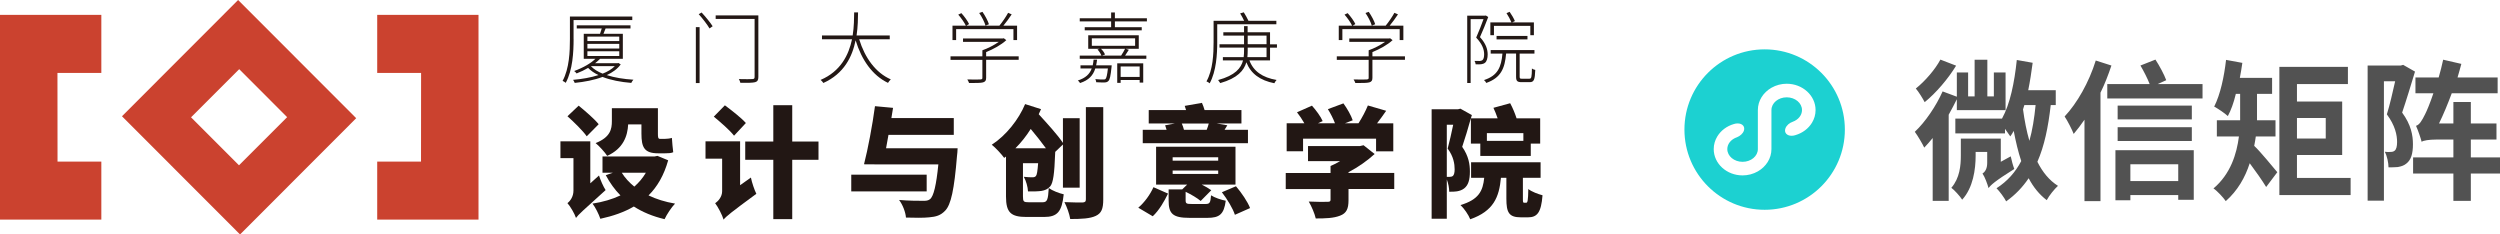 <svg xmlns="http://www.w3.org/2000/svg" xmlns:xlink="http://www.w3.org/1999/xlink" fill="none" version="1.1" width="405.18" height="38" viewBox="0 0 405.18 38"><g style="mix-blend-mode:passthrough"><g><g style="mix-blend-mode:passthrough"><g><g><path d="M61.135,26.186L61.135,35.587L77.553,35.587L77.553,2.413L61.135,2.413L61.135,11.82L68.247,11.82L68.235,26.186L61.135,26.186Z" fill="#CB422F" fill-opacity="1"/><path d="M16.424,26.186L16.424,35.587L0,35.587L0,2.413L16.424,2.413L16.424,11.82L9.312,11.82L9.324,26.186L16.424,26.186Z" fill="#CB422F" fill-opacity="1"/><path d="M57.621,19.048L38.647,0.054L38.593,0L19.769,18.843L19.824,18.897L38.798,37.891L38.906,38L57.729,19.157L57.621,19.048M30.908,18.958L30.962,19.012L38.768,11.211L46.537,18.988L38.731,26.79L38.792,26.85L30.908,18.958" fill="#CB422F" fill-opacity="1"/></g><g><g><g><path d="M97.082,28.443C97.317,29.203,97.805,30.283,98.154,30.808C94.442,34.151,93.724,34.796,93.351,35.321C93.134,34.639,92.435,33.445,91.964,32.92C92.435,32.57,92.941,31.846,92.941,30.904L92.941,25.625L90.831,25.625L90.831,22.91L95.671,22.91L95.671,29.71L97.082,28.443M95.093,22.089C94.466,21.19,93.043,19.803,91.97,18.843L93.785,17.124C94.839,17.986,96.34,19.272,97.027,20.134L95.093,22.089M108.292,25.981C107.611,28.406,106.532,30.259,105.11,31.671C106.358,32.274,107.804,32.727,109.407,32.998C108.823,33.601,108.063,34.76,107.708,35.52C105.797,35.068,104.152,34.386,102.729,33.469C101.168,34.386,99.354,35.013,97.299,35.46C97.063,34.736,96.497,33.601,96.027,32.998C97.708,32.745,99.227,32.292,100.559,31.671C99.625,30.729,98.842,29.637,98.179,28.388L99.33,27.996L97.648,27.996L97.648,25.359L106.086,25.359L106.556,25.263L108.292,25.981M101.807,20.158C101.711,22.071,101.005,24.086,98.408,25.263C98.076,24.714,97.057,23.604,96.533,23.193C98.932,22.234,99.167,20.925,99.167,19.634L99.167,17.54L106.629,17.54L106.629,21.685C106.629,22.252,106.665,22.506,106.96,22.506L107.762,22.506C108.093,22.506,108.624,22.445,108.895,22.349C108.955,23.055,109.01,24.032,109.112,24.672C108.781,24.829,108.274,24.847,107.804,24.847L106.671,24.847C104.405,24.847,103.959,23.869,103.959,21.643L103.959,20.158L101.807,20.158M100.77,27.996C101.295,28.835,101.982,29.577,102.802,30.247C103.543,29.601,104.17,28.859,104.676,27.996L100.77,27.996" fill="#221714" fill-opacity="1"/><path d="M121.703,28.775C121.86,29.595,122.288,30.826,122.583,31.411C118.485,34.422,117.683,35.068,117.273,35.593C117.056,34.85,116.375,33.541,115.905,32.932C116.411,32.6,117.038,31.894,117.038,30.995L117.038,25.715L114.344,25.715L114.344,22.904L119.949,22.904L119.949,30.017L121.703,28.775M118.967,21.993C118.304,21.13,116.797,19.821,115.688,18.903L117.484,17.069C118.575,17.89,120.16,19.103,120.883,19.941L118.967,21.993M132.655,25.903L128.399,25.903L128.399,35.52L125.331,35.52L125.331,25.903L120.781,25.903L120.781,22.934L125.331,22.934L125.331,17.051L128.399,17.051L128.399,22.934L132.655,22.934L132.655,25.903" fill="#221714" fill-opacity="1"/><path d="M150.188,31.025L137.965,31.025L137.965,28.31L150.188,28.31L150.188,31.025M155.203,24.026Q155.167,24.865,155.106,25.239C154.654,30.754,154.13,33.155,153.196,34.132C152.454,34.917,151.713,35.128,150.58,35.225C149.7,35.321,148.259,35.303,146.831,35.261C146.771,34.422,146.325,33.209,145.716,32.407C147.277,32.546,148.916,32.546,149.621,32.546C150.092,32.546,150.405,32.527,150.712,32.292C151.315,31.846,151.749,29.987,152.081,26.645L142.533,26.645L140.032,26.627C140.659,24.183,141.4,20.291,141.81,17.208L144.739,17.48L144.468,19.139L154.582,19.139L154.582,21.854L143.998,21.854C143.877,22.596,143.745,23.338,143.606,24.026L155.203,24.026" fill="#221714" fill-opacity="1"/><path d="M168.963,32.781C169.723,32.781,169.861,32.407,169.976,30.476C170.56,30.904,171.675,31.333,172.399,31.49C172.103,34.307,171.38,35.164,169.216,35.164L166.365,35.164C163.828,35.164,163.044,34.44,163.044,31.84L163.044,25.372L162.749,25.589C162.321,24.985,161.345,23.93,160.736,23.459C163.056,21.957,165.112,19.356,166.142,16.87L168.722,17.691C168.607,17.962,168.487,18.24,168.348,18.511C169.716,20.014,171.416,21.854,172.272,23.163L172.272,19.157L174.984,19.157L174.984,30.416L172.272,30.416L172.272,23.417L171.024,24.611L171.006,24.943C170.892,28.129,170.693,29.595,170.229,30.18C169.819,30.669,169.349,30.844,168.8,30.941C168.294,31.019,167.492,31.037,166.612,31.019C166.576,30.295,166.299,29.299,165.931,28.654C166.516,28.732,167.046,28.732,167.336,28.732C167.589,28.732,167.746,28.696,167.902,28.515C168.059,28.322,168.155,27.731,168.252,26.446L165.793,26.446L165.793,31.822C165.793,32.684,165.907,32.781,166.751,32.781L168.963,32.781M169.512,24.026C168.806,23.049,167.908,21.932,167.052,20.901C166.329,22.053,165.491,23.109,164.575,24.026L169.512,24.026M178.806,17.359L178.806,32.328C178.806,33.855,178.51,34.555,177.594,34.989C176.678,35.424,175.31,35.496,173.453,35.496C173.339,34.718,172.905,33.505,172.513,32.757C173.682,32.817,175.033,32.817,175.442,32.817C175.834,32.799,175.991,32.678,175.991,32.31L175.991,17.359L178.806,17.359" fill="#221714" fill-opacity="1"/><path d="M184.483,33.662C185.478,32.823,186.418,31.532,186.943,30.337L189.305,31.375C188.678,32.666,187.859,34.09,186.828,35.05L184.483,33.662M202.27,23.205L185.207,23.205L185.207,21.033L189.07,21.033C188.992,20.78,188.913,20.527,188.835,20.309L190.396,20.014L186.177,20.014L186.177,17.842L192.228,17.842C192.168,17.606,192.09,17.371,192.011,17.16L194.802,16.671C194.959,17.021,195.115,17.431,195.23,17.842L201.203,17.842L201.203,20.014L197.201,20.014L198.919,20.309L198.467,21.033L202.258,21.033L202.258,23.205L202.27,23.205M195.399,33.058C196.062,33.058,196.182,32.865,196.279,31.653C196.827,32.027,197.936,32.395,198.66,32.534C198.364,34.742,197.647,35.309,195.67,35.309L192.801,35.309C190.047,35.309,189.402,34.627,189.402,32.491L189.402,30.693L191.608,30.693L192.409,29.915L187.37,29.915L187.37,23.779L200.239,23.779L200.239,29.915L194.754,29.915C195.357,30.211,195.923,30.542,196.315,30.832L194.597,32.57C194.067,32.117,193.096,31.532,192.156,31.085L192.156,32.455C192.156,33.004,192.313,33.059,193.151,33.059L195.399,33.058M190.053,26.041L197.436,26.041L197.436,25.492L190.053,25.492L190.053,26.041M190.053,28.189L197.436,28.189L197.436,27.64L190.053,27.64L190.053,28.189M191.535,20.02C191.674,20.333,191.806,20.701,191.885,21.033L195.574,21.033C195.712,20.701,195.827,20.327,195.905,20.02L191.535,20.02M200.317,30.186C201.215,31.242,202.21,32.69,202.601,33.722L200.142,34.814C199.829,33.819,198.913,32.292,198.033,31.158L200.317,30.186" fill="#221714" fill-opacity="1"/><path d="M225.975,30.633L218.556,30.633L218.556,32.449C218.556,33.837,218.224,34.561,217.187,34.953C216.151,35.363,214.843,35.406,213.246,35.406C213.071,34.603,212.54,33.39,212.112,32.666C213.203,32.727,214.746,32.727,215.138,32.709C215.53,32.709,215.644,32.63,215.644,32.377L215.644,30.639L208.382,30.639L208.382,28.038L215.644,28.038L215.644,26.904C216.151,26.687,216.699,26.415,217.187,26.12L211.992,26.12L211.992,23.676L220.406,23.676L220.991,23.537L222.787,24.961C221.636,26.017,220.153,27.073,218.55,27.912L218.55,28.026L225.969,28.026L225.969,30.633L225.975,30.633M211.19,24.515L208.532,24.515L208.532,19.977L211.401,19.977C211.07,19.392,210.618,18.728,210.208,18.198L212.631,17.124C213.294,17.866,214.053,18.885,214.367,19.627L213.607,19.977L216.362,19.977C216.091,19.253,215.638,18.372,215.211,17.691L217.73,16.755C218.333,17.576,218.978,18.71,219.237,19.495L217.965,19.983L220.171,19.983C220.756,19.084,221.34,17.968,221.696,17.093L224.661,17.956C224.173,18.662,223.667,19.362,223.179,19.99L225.813,19.99L225.813,24.527L223.022,24.527L223.022,22.475L211.19,22.475L211.19,24.515" fill="#221714" fill-opacity="1"/><path d="M238.385,19.181C237.957,20.744,237.427,22.463,236.981,23.797C238.036,25.299,238.229,26.669,238.229,27.785C238.229,29.173,237.957,30.03,237.294,30.542C236.963,30.796,236.571,30.935,236.125,31.013C235.794,31.073,235.342,31.073,234.878,31.073C234.878,30.524,234.739,29.728,234.486,29.082L234.486,35.454L232.027,35.454L232.027,17.709L236.3,17.709L236.692,17.612L238.548,18.65L238.391,19.175L242.725,19.175C242.532,18.59,242.273,17.98,242.044,17.474L244.756,16.731C245.166,17.474,245.558,18.433,245.793,19.175L249.62,19.175L249.62,23.278L248.095,23.278L248.095,25.269L239.916,25.269L239.916,23.278L238.391,23.278L238.391,19.181L238.385,19.181M234.486,28.66C234.661,28.66,234.835,28.678,234.974,28.66C235.149,28.66,235.324,28.624,235.462,28.521C235.655,28.364,235.757,27.99,235.757,27.447C235.757,26.584,235.583,25.353,234.624,24.086C234.92,22.994,235.269,21.468,235.522,20.219L234.486,20.219L234.486,28.66M247.348,32.859C247.583,32.859,247.661,32.546,247.698,30.633C248.204,31.061,249.319,31.472,250,31.647C249.783,34.44,249.144,35.224,247.637,35.224L246.504,35.224C244.551,35.224,244.141,34.446,244.141,32.196L244.141,28.817L243.261,28.817C242.966,31.96,242.068,34.211,238.283,35.538C238.012,34.832,237.288,33.776,236.704,33.233C239.669,32.352,240.338,30.947,240.549,28.817L238.422,28.817L238.422,26.295L249.687,26.295L249.687,28.817L246.818,28.817L246.818,32.177C246.818,32.781,246.836,32.859,247.035,32.859L247.348,32.859M240.983,21.582L240.983,22.831L246.896,22.831L246.896,21.582L240.983,21.582" fill="#221714" fill-opacity="1"/></g></g><g><path d="M92.965,6.335C92.965,8.393,92.826,11.349,91.687,13.425C91.597,13.322,91.332,13.172,91.181,13.111C92.278,11.09,92.368,8.32,92.368,6.323L92.368,2.685L102.476,2.685L102.476,3.252L92.959,3.252L92.959,6.335L92.965,6.335M100.602,10.438C100.071,11.168,99.288,11.742,98.341,12.17C99.601,12.586,101.096,12.816,102.657,12.918C102.53,13.045,102.392,13.274,102.313,13.437C100.62,13.298,98.992,12.997,97.654,12.466C96.304,12.984,94.713,13.274,93.146,13.437C93.098,13.286,92.971,13.069,92.881,12.942C94.297,12.816,95.744,12.574,96.997,12.17C96.328,11.856,95.762,11.464,95.316,11.005C94.761,11.331,94.14,11.639,93.447,11.904C93.357,11.778,93.194,11.591,93.055,11.512C94.58,10.957,95.792,10.221,96.503,9.527L94.61,9.527L94.61,5.473L97.25,5.473C97.329,5.207,97.437,4.893,97.528,4.616L93.477,4.616L93.477,4.109L102.187,4.109L102.187,4.616L98.148,4.616C98.034,4.917,97.919,5.207,97.805,5.473L100.945,5.473L100.945,9.527L97.262,9.527C97.021,9.768,96.744,10.01,96.443,10.245L100.101,10.245L100.228,10.209L100.602,10.438M95.201,6.661L100.366,6.661L100.366,5.931L95.201,5.931L95.201,6.661M95.201,7.862L100.366,7.862L100.366,7.114L95.201,7.114L95.201,7.862M95.201,9.075L100.366,9.075L100.366,8.314L95.201,8.314L95.201,9.075M95.78,10.734C96.232,11.217,96.889,11.621,97.672,11.935C98.468,11.621,99.149,11.217,99.643,10.722L95.792,10.722L95.78,10.734" fill="#231815" fill-opacity="1"/><path d="M112.777,4.399L113.385,4.399L113.385,13.461L112.777,13.461L112.777,4.399M113.711,2.027C114.356,2.721,115.127,3.656,115.501,4.254L114.995,4.61C114.639,4,113.886,3.005,113.241,2.299L113.711,2.027M122.909,12.466C122.909,12.997,122.758,13.214,122.378,13.322C121.974,13.425,121.215,13.437,119.991,13.425C119.967,13.25,119.853,12.997,119.75,12.816C120.775,12.84,121.697,12.84,121.956,12.816C122.209,12.803,122.3,12.725,122.3,12.472L122.3,3.071L115.989,3.071L115.989,2.492L122.908,2.492L122.909,12.466" fill="#231815" fill-opacity="1"/><path d="M139.248,6.359C140.159,9.34,141.901,11.79,144.372,12.864C144.209,13.003,144.028,13.256,143.92,13.431C141.382,12.218,139.64,9.702,138.67,6.534C138.139,9.165,136.801,11.941,133.444,13.449C133.342,13.286,133.155,13.069,132.992,12.954C136.271,11.554,137.561,8.876,138.091,6.359L133.221,6.359L133.221,5.75L138.194,5.75C138.423,4.308,138.423,2.969,138.435,2.009L139.068,2.009C139.056,2.993,139.044,4.32,138.827,5.75L144.203,5.75L144.203,6.359L139.248,6.359Z" fill="#231815" fill-opacity="1"/><path d="M165.1,9.696L159.826,9.696L159.826,12.604C159.826,13.045,159.699,13.238,159.319,13.353C158.928,13.455,158.246,13.455,157.059,13.455C157.011,13.28,156.884,13.051,156.77,12.876C157.855,12.9,158.65,12.9,158.903,12.876C159.169,12.852,159.217,12.785,159.217,12.61L159.217,9.702L154.052,9.702L154.052,9.135L159.217,9.135L159.217,8.151C160.115,7.838,161.134,7.307,161.869,6.788L156.077,6.788L156.077,6.233L162.55,6.233L162.689,6.197L163.092,6.51C162.273,7.271,160.983,7.976,159.826,8.441L159.826,9.135L165.1,9.135L165.1,9.696M154.95,6.498L154.371,6.498L154.371,4.163L156.541,4.163C156.3,3.656,155.781,2.914,155.305,2.371L155.812,2.13C156.306,2.673,156.848,3.421,157.059,3.898L156.619,4.163L161.971,4.163C162.454,3.584,163.056,2.697,163.388,2.076L163.966,2.329C163.563,2.938,163.068,3.632,162.616,4.163L164.84,4.163L164.84,6.498L164.25,6.498L164.25,4.718L154.962,4.718L154.962,6.498L154.95,6.498M159.723,4.151C159.573,3.596,159.133,2.733,158.699,2.106L159.229,1.919C159.669,2.552,160.115,3.385,160.278,3.928L159.723,4.151" fill="#231815" fill-opacity="1"/><path d="M180.174,10.595Q180.162,10.77,180.15,10.861C179.999,12.327,179.872,12.918,179.631,13.135C179.469,13.298,179.288,13.353,178.999,13.365C178.733,13.365,178.215,13.365,177.673,13.328C177.66,13.178,177.594,12.972,177.522,12.822C178.088,12.882,178.619,12.882,178.8,12.882C178.986,12.882,179.101,12.882,179.179,12.791C179.318,12.641,179.445,12.182,179.559,11.096L177.516,11.096C177.16,12.23,176.467,12.991,175.045,13.461C174.984,13.334,174.804,13.135,174.689,13.045C175.949,12.641,176.606,12.007,176.937,11.096L175.117,11.096L175.117,10.589L177.1,10.589C177.16,10.299,177.214,10.01,177.239,9.666L177.805,9.666C177.769,9.992,177.715,10.299,177.654,10.589L180.174,10.589L180.174,10.595M185.882,2.963L185.882,3.469L180.692,3.469L180.692,4.405L185.044,4.405L185.044,4.911L175.804,4.911L175.804,4.405L180.083,4.405L180.083,3.469L174.996,3.469L174.996,2.963L180.083,2.963L180.083,2.015L180.692,2.015L180.692,2.963L185.882,2.963M182.952,8.067C182.747,8.381,182.549,8.725,182.344,9.014L185.791,9.014L185.791,9.533L174.996,9.533L174.996,9.014L178.516,9.014C178.402,8.725,178.137,8.296,177.871,8.019L178.227,7.904L176.371,7.904L176.371,5.72L184.562,5.72L184.562,7.904L182.428,7.904L182.952,8.067M176.955,7.421L183.971,7.421L183.971,6.209L176.955,6.209L176.955,7.421M178.432,7.904C178.733,8.182,178.998,8.562,179.089,8.839L178.595,9.014L181.699,9.014C181.928,8.67,182.193,8.218,182.344,7.904L178.432,7.904M181.072,10.263L185.285,10.263L185.285,13.383L184.706,13.383L184.706,12.966L181.626,12.966L181.626,13.431L181.072,13.431L181.072,10.263M181.626,10.77L181.626,12.466L184.706,12.466L184.706,10.77L181.626,10.77" fill="#231815" fill-opacity="1"/><path d="M197.279,3.922L197.279,6.818C197.279,8.779,197.129,11.542,196.056,13.503C195.941,13.389,195.688,13.25,195.537,13.19C196.586,11.319,196.689,8.707,196.689,6.836L196.689,3.373L201.637,3.373C201.462,2.993,201.221,2.528,200.992,2.172L201.583,1.997C201.86,2.426,202.149,2.969,202.342,3.373L206.863,3.373L206.863,3.928L197.279,3.928L197.279,3.922M205.85,9.787L202.493,9.787C203.15,11.554,204.614,12.568,206.899,12.96C206.784,13.087,206.609,13.316,206.531,13.491C204.223,13.027,202.734,11.953,201.999,10.094C201.619,11.422,200.57,12.671,197.767,13.467C197.689,13.34,197.538,13.111,197.424,12.972C200.178,12.224,201.137,11.054,201.462,9.787L198.195,9.787L198.195,9.256L201.565,9.256C201.613,8.888,201.625,8.538,201.625,8.17L201.625,7.717L197.647,7.717L197.647,7.174L201.625,7.174L201.625,5.774L198.268,5.774L198.268,5.231L201.625,5.231L201.625,4.236L202.204,4.236L202.204,5.231L205.838,5.231L205.838,7.18L206.959,7.18L206.959,7.723L205.838,7.723L205.838,9.787L205.85,9.787M205.271,9.256L205.271,7.717L202.216,7.717L202.216,8.17C202.216,8.538,202.204,8.888,202.167,9.256L205.271,9.256M202.216,7.168L205.271,7.168L205.271,5.768L202.216,5.768L202.216,7.168" fill="#231815" fill-opacity="1"/><path d="M227.705,9.696L222.431,9.696L222.431,12.604C222.431,13.045,222.305,13.238,221.925,13.353C221.533,13.455,220.852,13.455,219.665,13.455C219.616,13.28,219.49,13.051,219.375,12.876C220.46,12.9,221.256,12.9,221.509,12.876C221.774,12.852,221.822,12.785,221.822,12.61L221.822,9.702L216.657,9.702L216.657,9.135L221.822,9.135L221.822,8.151C222.72,7.838,223.739,7.307,224.474,6.788L218.682,6.788L218.682,6.233L225.155,6.233L225.294,6.197L225.698,6.51C224.878,7.271,223.588,7.976,222.431,8.441L222.431,9.135L227.705,9.135L227.705,9.696M217.555,6.498L216.976,6.498L216.976,4.163L219.146,4.163C218.905,3.656,218.387,2.914,217.911,2.371L218.417,2.13C218.911,2.673,219.454,3.421,219.665,3.898L219.225,4.163L224.577,4.163C225.059,3.584,225.662,2.697,225.993,2.076L226.572,2.329C226.168,2.938,225.674,3.632,225.222,4.163L227.446,4.163L227.446,6.498L226.849,6.498L226.849,4.718L217.561,4.718L217.561,6.498L217.555,6.498M222.329,4.151C222.178,3.596,221.738,2.733,221.304,2.106L221.834,1.919C222.274,2.552,222.72,3.385,222.883,3.928L222.329,4.151" fill="#231815" fill-opacity="1"/><path d="M241.2,2.757C240.82,3.783,240.314,5.008,239.862,6.016C240.845,7.09,241.11,8.025,241.11,8.833C241.11,9.425,240.971,9.968,240.646,10.197C240.495,10.312,240.266,10.384,240.037,10.414C239.76,10.438,239.446,10.438,239.163,10.426C239.151,10.263,239.085,10.034,238.976,9.871C239.302,9.883,239.597,9.895,239.82,9.883C239.995,9.871,240.133,9.835,240.248,9.756C240.465,9.606,240.537,9.201,240.537,8.797C240.537,8.049,240.26,7.168,239.247,6.094C239.687,5.08,240.133,3.97,240.435,3.101L238.349,3.101L238.349,13.449L237.795,13.449L237.795,2.534L240.712,2.534L240.814,2.51L241.2,2.757M247.878,12.755C248.192,12.755,248.258,12.538,248.282,11.09C248.421,11.217,248.65,11.307,248.825,11.331C248.764,12.924,248.608,13.316,247.927,13.316L246.637,13.316C245.907,13.316,245.715,13.141,245.715,12.429L245.715,8.676L244.099,8.676C243.894,11.102,243.243,12.616,240.881,13.443C240.82,13.292,240.64,13.063,240.513,12.978C242.749,12.26,243.316,10.867,243.503,8.682L241.598,8.682L241.598,8.115L248.692,8.115L248.692,8.682L246.293,8.682L246.293,12.435C246.293,12.713,246.354,12.761,246.685,12.761L247.878,12.761L247.878,12.755M242.122,5.702L241.544,5.702L241.544,3.632L244.967,3.632C244.792,3.204,244.461,2.582,244.16,2.13L244.666,1.913C245.009,2.395,245.359,3.011,245.522,3.415L245.07,3.632L248.602,3.632L248.602,5.702L248.023,5.702L248.023,4.187L242.128,4.187L242.128,5.702L242.122,5.702M242.55,6.384L242.55,5.829L247.559,5.829L247.559,6.384L242.55,6.384" fill="#231815" fill-opacity="1"/></g></g></g></g><g style="mix-blend-mode:passthrough"><path d="M314.484,9.659C313.672,11.206,312.016,13.143,310.5,14.347C310.953,14.862,311.625,15.964,311.937,16.557C313.766,15.081,315.734,12.776,317.031,10.643L314.484,9.659M317.148,17.854L325.047,17.854L325.047,11.745L323.148,11.745L323.148,15.62L322.094,15.62L322.094,9.682L320.031,9.682L320.031,15.62L318.977,15.62L318.977,11.745L317.148,11.745L317.148,15.675L314.844,14.815C313.789,17.182,312.039,19.776,310.336,21.362C310.789,21.956,311.602,23.354,311.867,23.925C312.297,23.472,312.781,22.94,313.234,22.37L313.234,32.557L315.828,32.557L315.828,18.589C316.336,17.714,316.742,16.87,317.148,16.081L317.148,17.854M324.273,26.222L324.273,22.464L317.797,22.464L317.797,25.214C317.797,26.815,317.625,28.862,316.258,30.44C316.719,30.761,317.68,31.823,318.016,32.362C319.789,30.417,320.195,27.456,320.195,25.237L320.195,24.62L322.07,24.62L322.07,26.401C322.07,27.386,321.688,27.878,321.305,28.12C321.688,28.667,322.117,29.847,322.289,30.487C322.648,29.995,323.242,29.409,326.461,27.386C326.266,26.893,326.008,25.956,325.883,25.339L324.273,26.222M329.914,17.026C329.703,19.198,329.391,21.12,328.906,22.823C328.453,21.261,328.117,19.534,327.875,17.729C327.953,17.487,328.023,17.268,328.094,17.026L329.914,17.026M333.18,17.026L333.18,14.62L328.719,14.62C329.008,13.198,329.242,11.675,329.438,10.175L326.867,9.722C326.484,13.37,325.789,16.831,324.469,19.222L316.906,19.222L316.906,21.62L324.953,21.62L324.953,20.878C325.289,21.362,325.625,21.839,325.813,22.104C326.008,21.839,326.195,21.55,326.367,21.214C326.703,22.972,327.086,24.597,327.586,26.104C326.633,27.925,325.336,29.378,323.578,30.511C324.063,30.979,324.875,32.089,325.141,32.636C326.633,31.573,327.805,30.339,328.789,28.886C329.555,30.339,330.516,31.526,331.719,32.44C332.102,31.698,332.969,30.636,333.539,30.12C332.125,29.229,331.047,27.901,330.203,26.222C331.336,23.643,331.961,20.612,332.367,17.026L333.18,17.026M339.664,9.807C338.555,13.37,336.633,16.729,334.617,18.878C335.078,19.55,335.844,21.057,336.086,21.706C336.664,21.034,337.258,20.237,337.836,19.401L337.836,32.597L340.43,32.597L340.43,15.018C341.125,13.62,341.703,12.104,342.203,10.62L339.664,9.807M353.031,26.62L353.031,29.347L345.273,29.347L345.273,26.62L353.031,26.62M342.852,32.456L345.273,32.456L345.273,31.62L353.031,31.62L353.031,32.378L355.547,32.378L355.547,24.347L342.852,24.347L342.852,32.456M343.211,22.854L355.234,22.854L355.234,20.62L343.211,20.62L343.211,22.854M355.234,17.12L343.211,17.12L343.211,19.354L355.234,19.354L355.234,17.12M349.719,13.62L351.086,12.995C350.75,12.081,350.008,10.69,349.336,9.659L346.906,10.62C347.438,11.526,348.039,12.69,348.398,13.62L341.531,13.62L341.531,15.956L356.969,15.956L356.969,13.62L349.719,13.62M368.797,22.12L368.797,19.487L365.797,19.487C365.797,19.097,365.797,18.839,365.797,18.573L365.797,15.214L368.242,15.214L368.242,12.62L363.016,12.62C363.18,11.815,363.297,11.003,363.422,10.19L360.781,9.706C360.469,12.432,359.867,15.276,358.859,17.276C359.484,17.612,360.586,18.354,361.07,18.815C361.57,17.878,362.008,16.722,362.367,15.214L363.063,15.214L363.063,18.55L363.063,19.487L359.289,19.487L359.289,22.12L362.867,22.12C362.508,24.932,361.523,28.19,358.742,30.542C359.313,30.901,360.352,32.026,360.734,32.597C362.656,30.901,363.875,28.761,364.617,26.456C365.578,27.737,366.688,29.323,367.281,30.307L369.086,27.909C368.508,27.229,366.352,24.573,365.344,23.636C365.461,23.104,365.531,22.581,365.602,22.12L368.797,22.12M376.938,19.12L376.938,22.456L372.273,22.456L372.273,19.12L376.938,19.12M372.273,28.839L372.273,25.12L379.602,25.12L379.602,16.456L372.273,16.456L372.273,13.62L380.531,13.62L380.531,10.839L369.422,10.839L369.422,31.62L380.969,31.62L380.969,28.839L372.273,28.839M389.484,10.511L389.102,10.62L383.727,10.62L383.727,32.526L386.367,32.526L386.367,13.167L388.188,13.167C387.805,14.878,387.328,16.979,386.844,18.534C388.188,20.347,388.5,21.878,388.5,23.011C388.5,23.706,388.383,24.214,388.094,24.432C387.922,24.573,387.711,24.62,387.469,24.62C387.203,24.651,386.891,24.651,386.508,24.597C386.891,25.323,387.109,26.401,387.109,27.12C387.633,27.12,388.188,27.12,388.617,27.073C389.148,26.979,389.625,26.831,389.992,26.518C390.758,25.94,391.07,24.932,391.07,23.37C391.07,21.948,390.781,20.245,389.32,18.245C389.992,16.276,390.781,13.659,391.406,11.604L389.484,10.511M405.18,25.511L400.453,25.511L400.453,22.62L404.609,22.62L404.609,20.011L400.453,20.011L400.453,16.534L397.625,16.534L397.625,20.011L395.297,20.011C396.016,18.542,396.711,16.862,397.359,15.12L404.797,15.12L404.797,12.557L398.297,12.557C398.508,11.807,398.727,11.104,398.914,10.354L395.969,9.675C395.773,10.636,395.508,11.597,395.242,12.557L391.477,12.557L391.477,15.12L394.383,15.12C393.852,16.714,393.305,18.003,393.039,18.518C392.508,19.589,392.125,20.222,391.57,20.393C391.906,21.136,392.344,22.432,392.484,22.987C392.703,22.768,393.758,22.62,394.766,22.62L397.625,22.62L397.625,25.511L391.094,25.511L391.094,28.12L397.625,28.12L397.625,32.55L400.453,32.55L400.453,28.12L405.18,28.12L405.18,25.511" fill="#525252" fill-opacity="1"/></g><path d="M290.992,21.898L290.905,21.924C290.73,21.976,290.549,22.003,290.367,22.005C289.574,22.005,289.127,21.469,289.366,20.808C289.543,20.324,290.004,19.916,290.568,19.727C291.442,19.409,292.053,18.682,292.053,17.836C292.053,16.696,290.944,15.773,289.576,15.773C288.209,15.773,287.101,16.696,287.101,17.836L287.101,24.164C287.101,25.685,286.218,27.02,284.899,27.776C284.145,28.205,283.291,28.43,282.424,28.428C279.844,28.428,277.746,26.516,277.746,24.164C277.746,23.415,277.959,22.712,278.333,22.101C278.91,21.152,279.872,20.428,281.024,20.098C281.217,20.036,281.419,20.004,281.622,20.003C282.417,20.003,282.867,20.541,282.627,21.204C282.463,21.655,282.021,22.043,281.507,22.248C281.446,22.268,281.386,22.291,281.327,22.316C280.51,22.654,279.947,23.353,279.947,24.164C279.947,25.304,281.056,26.227,282.424,26.227C283.791,26.227,284.899,25.304,284.899,24.164L284.899,17.836C284.899,16.315,285.782,14.98,287.101,14.224C287.855,13.795,288.709,13.57,289.576,13.572C292.156,13.572,294.254,15.484,294.254,17.836C294.254,18.585,294.041,19.288,293.667,19.899C293.093,20.843,292.136,21.566,290.992,21.898M273,21C273,28.18,278.82,34,286,34C293.18,34,299,28.18,299,21C299,13.82,293.18,8,286,8C278.82,8,273,13.82,273,21" fill="#1CD1D1" fill-opacity="1"/></g></g></svg>